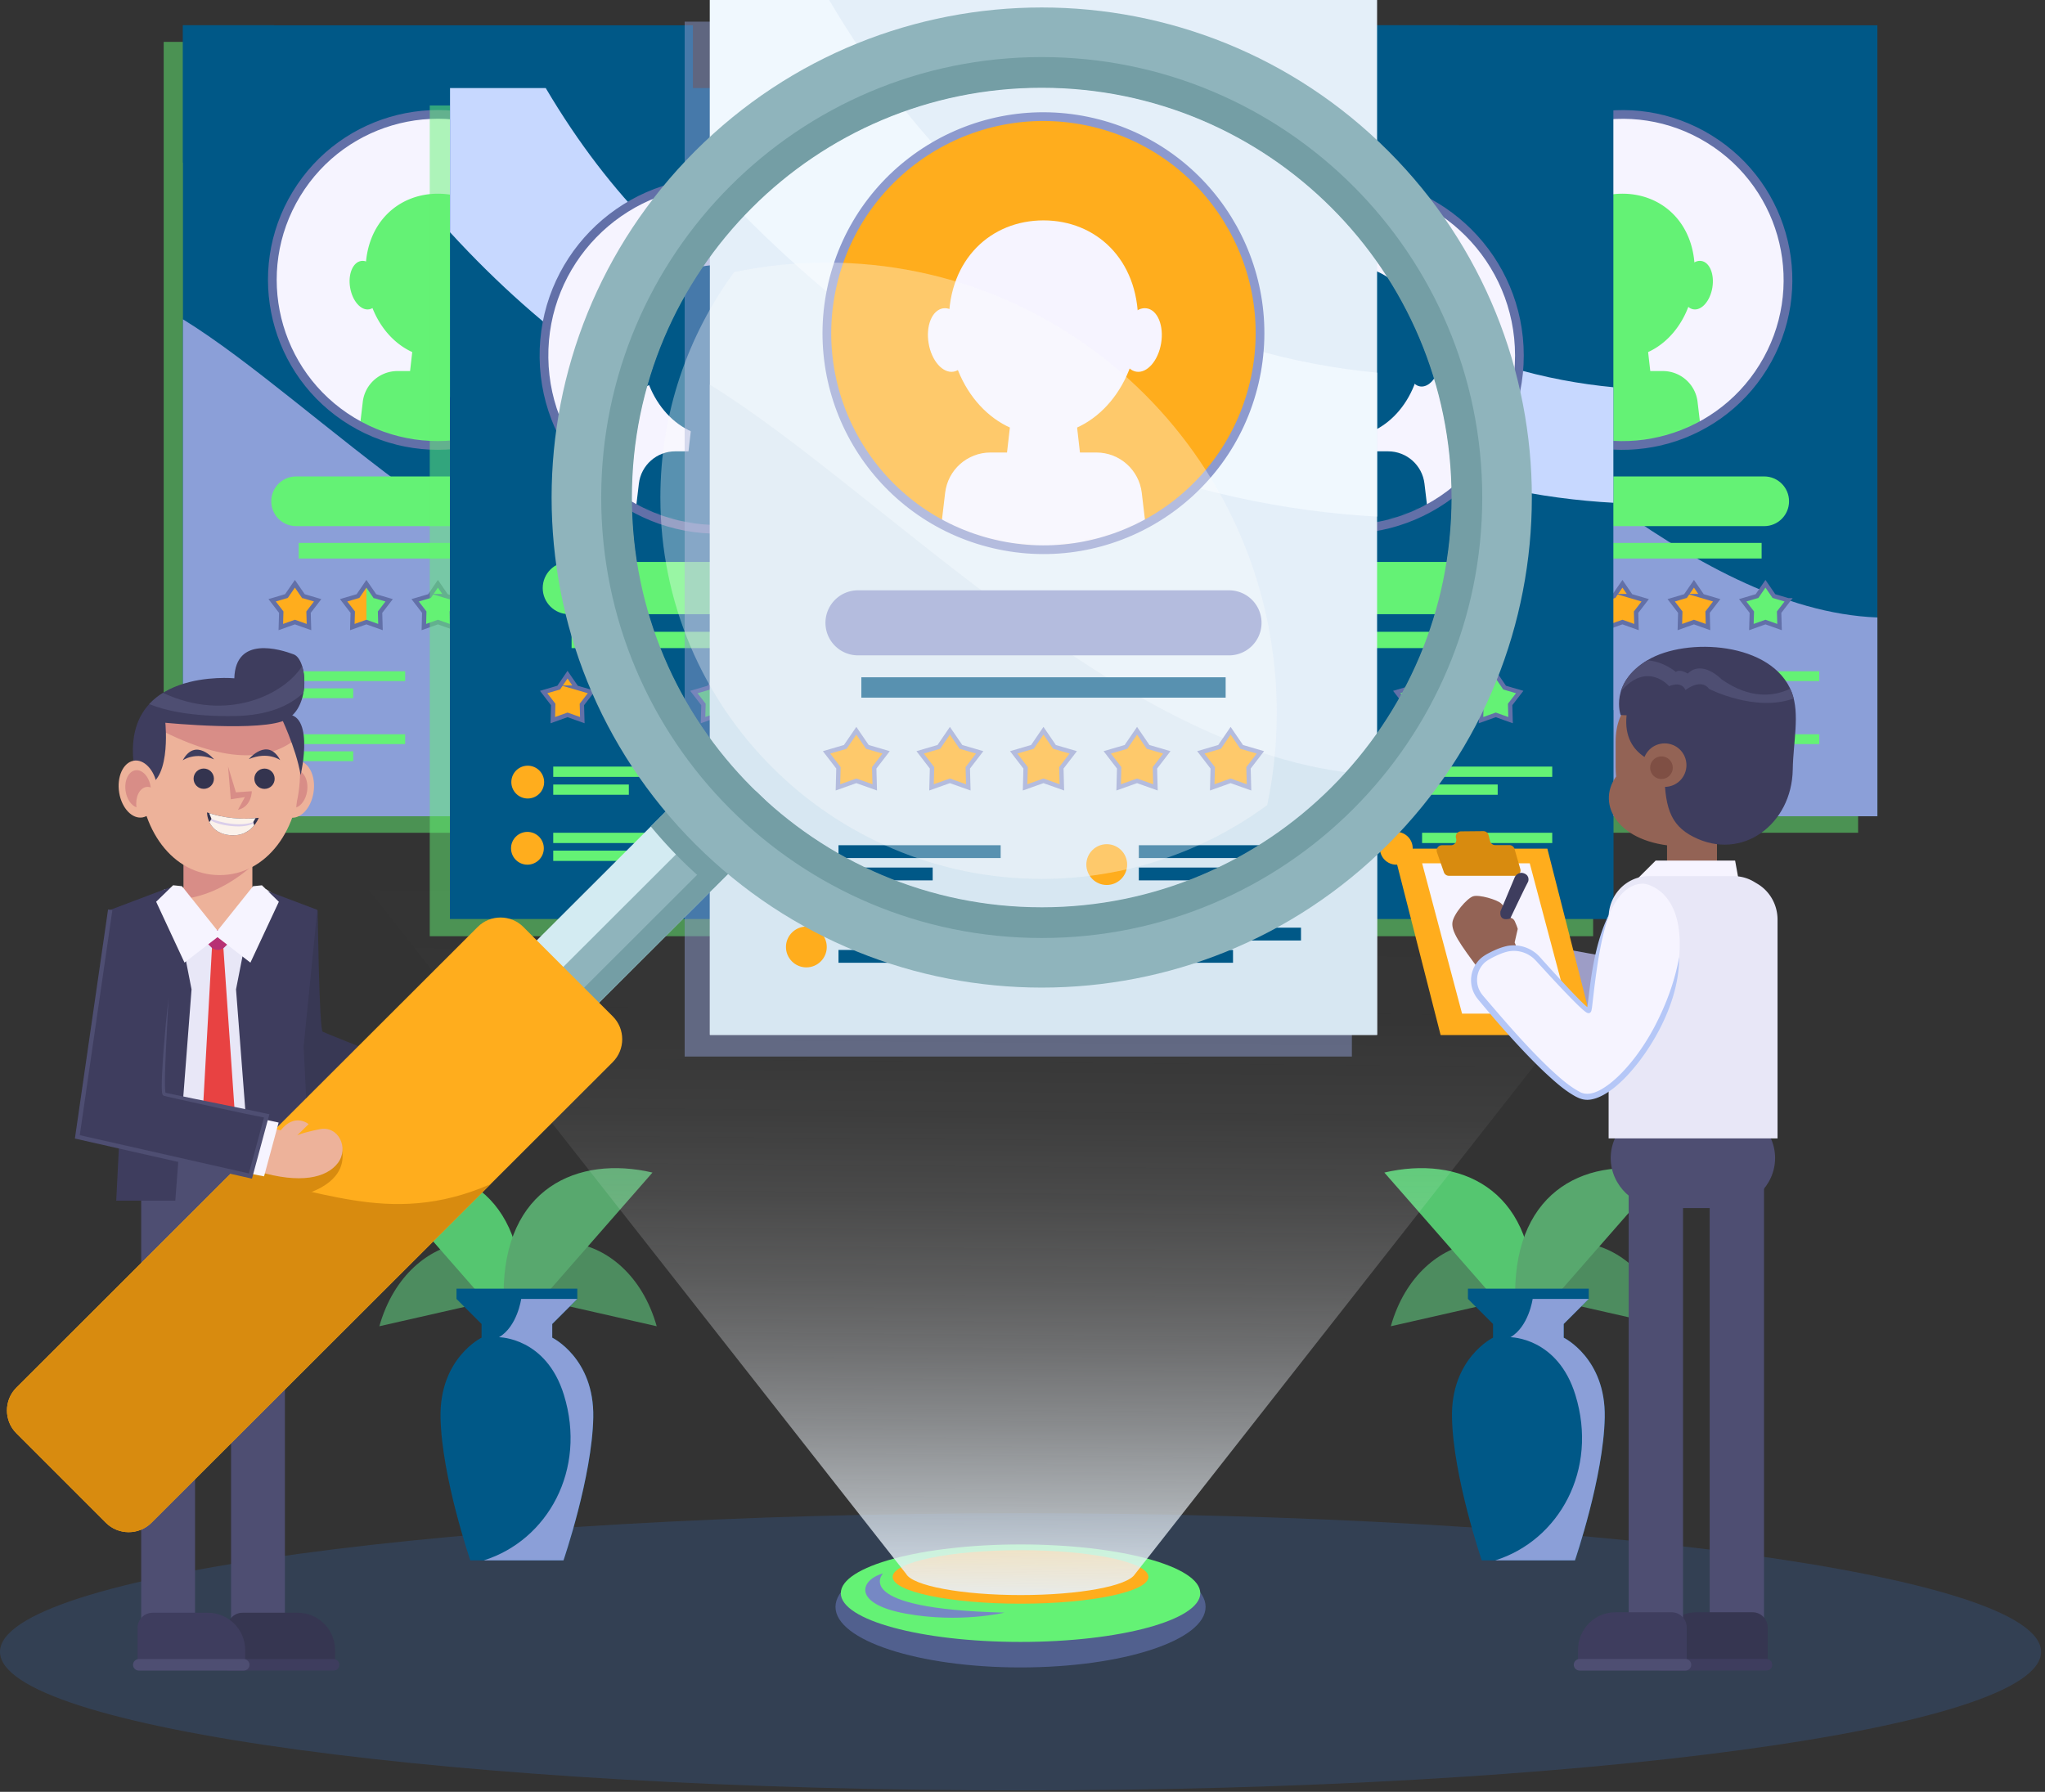 <svg xmlns="http://www.w3.org/2000/svg" fill="none" viewBox="0 0 469 411"><rect x="0" y="0" width="469" height="411" fill="#333333" stroke="none"/><g clip-path="url(#a)"><path fill="#3662A3" d="M234.05 410.67c129.262 0 234.05-14.233 234.05-31.79s-104.788-31.79-234.05-31.79S0 361.323 0 378.88s104.788 31.79 234.05 31.79Z" opacity=".29" style="mix-blend-mode:multiply"/><path fill="#4D8C5F" d="M351.63 296.781c0-17.22-25.98-16.18-32.66 7.42l32.66-7.42Z"/><path fill="#4D8C5F" d="M349.93 296.781c0-17.22 25.98-16.18 32.66 7.42l-32.66-7.42Z"/><path fill="#55C670" d="M351.629 296.78c0-24.27-17-31.84-34.14-27.83l24.94 28.5 9.2-.67Z"/><path fill="#58A86E" d="M347.479 296.78c0-24.27 17-31.84 34.14-27.83l-24.94 28.5-9.2-.67Z"/><path fill="#005887" d="M358.619 306.821v-3.14l5.75-5.75v-2.35h-27.71v2.35l5.75 5.75v3.14s-9.67 4.71-9.41 18.3c.26 13.59 6.83 32.78 6.83 32.78h21.37s6.57-19.18 6.83-32.78c.26-13.59-9.41-18.3-9.41-18.3Z"/><path fill="#8B9FD8" d="M364.37 297.931H351.5s-.88 6.34-5.1 8.79c0 0 10.82 0 14.9 13.24 5.29 17.16-3.73 33.33-18.37 37.94h18.27s6.57-19.18 6.83-32.78c.26-13.59-9.41-18.3-9.41-18.3v-3.14l5.75-5.75Z"/><path fill="#4D8C5F" d="M119.66 296.781c0-17.22-25.98-16.18-32.66 7.42l32.66-7.42Z"/><path fill="#4D8C5F" d="M117.949 296.781c0-17.22 25.98-16.18 32.66 7.42l-32.66-7.42Z"/><path fill="#55C670" d="M119.66 296.78c0-24.27-17-31.84-34.14-27.83l24.94 28.5 9.2-.67Z"/><path fill="#58A86E" d="M115.5 296.78c0-24.27 17-31.84 34.14-27.83l-24.94 28.5-9.2-.67Z"/><path fill="#005887" d="M126.65 306.821v-3.14l5.75-5.75v-2.35h-27.71v2.35l5.75 5.75v3.14s-9.67 4.71-9.41 18.3c.26 13.59 6.83 32.78 6.83 32.78h21.37s6.57-19.18 6.83-32.78c.26-13.59-9.41-18.3-9.41-18.3Z"/><path fill="#8B9FD8" d="M132.4 297.931h-12.87s-.88 6.34-5.1 8.79c0 0 10.82 0 14.9 13.24 5.29 17.16-3.73 33.33-18.37 37.94h18.27s6.57-19.18 6.83-32.78c.26-13.59-9.41-18.3-9.41-18.3v-3.14l5.75-5.75Z"/><path fill="#51608E" d="M234.05 382.46c23.439 0 42.44-6.219 42.44-13.89s-19.001-13.89-42.44-13.89c-23.439 0-42.44 6.219-42.44 13.89s19.001 13.89 42.44 13.89Z"/><path fill="#64F275" d="M234.05 376.61c22.765 0 41.22-5.005 41.22-11.18s-18.455-11.18-41.22-11.18-41.22 5.005-41.22 11.18 18.455 11.18 41.22 11.18Z"/><path fill="#FFAD1D" d="M234.051 367.84c16.198 0 29.33-2.749 29.33-6.14 0-3.391-13.132-6.14-29.33-6.14-16.199 0-29.33 2.749-29.33 6.14 0 3.391 13.131 6.14 29.33 6.14Z"/><path fill="#7688C4" d="M202.51 360.9s-7.82 8.11 27.85 8.99c0 0-10.31 2.48-22.66.22s-10.45-7.75-5.19-9.21Z"/><path fill="url(#b)" d="M398.93 184.47H69.17L207.81 361c1.49 2.73 12.67 4.86 26.25 4.86s24.64-2.1 26.23-4.81h.01l138.63-176.57v-.01Z"/><path fill="#64F275" d="M58.44 9.6h-20.9v181.41h116.95V9.6H58.44Z" opacity=".5"/><path fill="#005887" d="M158.91 5.8H41.96v181.41h116.95V5.8Z"/><path fill="#8B9FD8" d="M158.91 141.63c-43.16-1.67-86.4-49.6-116.95-68.39v113.98h116.95V141.63Z"/><path fill="#005887" d="M41.96 37.28c41.91 45.74 86.54 57.43 116.95 59.08V71.13c-28.76-2.72-67.32-16.66-96.05-65.34h-20.9V37.28Z"/><path fill="#F6F4FF" d="M132.865 83.912c10.886-17.917 5.185-41.266-12.732-52.152-17.917-10.885-41.267-5.184-52.152 12.733-10.885 17.917-5.185 41.266 12.733 52.152 17.917 10.885 41.266 5.184 52.151-12.733Z"/><mask id="c" width="77" height="77" x="62" y="26" maskUnits="userSpaceOnUse" style="mask-type:luminance"><path fill="#fff" d="M132.865 83.912c10.886-17.917 5.185-41.266-12.732-52.152-17.917-10.885-41.267-5.184-52.152 12.733-10.885 17.917-5.185 41.266 12.733 52.152 17.917 10.885 41.266 5.184 52.151-12.733Z"/></mask><g fill="#64F275" mask="url(#c)"><path d="M117.02 62.18c0 10.97-7.43 19.86-16.59 19.86s-16.59-8.89-16.59-19.86c0-10.97 7.43-17.75 16.59-17.75s16.59 6.78 16.59 17.75ZM119.37 106.61H81.49l1.71-14.44a8.001 8.001 0 0 1 7.95-7.06h18.56c4.05 0 7.47 3.03 7.95 7.06l1.71 14.44Z"/><path d="M107.351 89.73h-13.83l1.85-16.26h10.13l1.85 16.26ZM82.8 59.86c-1.9.32-3.02 3.06-2.5 6.12s2.47 5.29 4.36 4.97c1.9-.32 3.02-3.06 2.5-6.12-.51-3.06-2.47-5.29-4.36-4.97ZM118.56 59.86c-1.9-.32-3.85 1.91-4.36 4.97-.51 3.06.61 5.81 2.5 6.12 1.9.32 3.85-1.91 4.36-4.97.51-3.06-.61-5.81-2.5-6.12Z"/></g><path stroke="#6270A8" stroke-miterlimit="10" stroke-width="2" d="M132.865 83.912c10.886-17.917 5.185-41.266-12.732-52.152-17.917-10.885-41.267-5.184-52.152 12.733-10.885 17.917-5.185 41.266 12.733 52.152 17.917 10.885 41.266 5.184 52.151-12.733Z"/><path fill="#64F275" d="M132.95 120.68H67.91c-3.15 0-5.7-2.55-5.7-5.7 0-3.15 2.55-5.7 5.7-5.7h65.04c3.15 0 5.7 2.55 5.7 5.7 0 3.15-2.55 5.7-5.7 5.7ZM132.36 124.53H68.51v3.57h63.85v-3.57ZM92.92 153.97H64.5v2.25h28.42v-2.25ZM81.01 157.88H64.5v2.25h16.51v-2.25Z"/><path fill="#FFAD1D" d="M58.87 160.94a3.58 3.58 0 1 0 0-7.16 3.58 3.58 0 0 0 0 7.16Z"/><path fill="#64F275" d="M92.92 168.42H64.5v2.25h28.42v-2.25ZM81.01 172.331H64.5v2.25h16.51v-2.25Z"/><path fill="#FFAD1D" d="M62.45 171.81c0 1.98-1.6 3.58-3.58 3.58s-3.58-1.6-3.58-3.58 1.6-3.58 3.58-3.58 3.58 1.6 3.58 3.58Z"/><path fill="#64F275" d="M145.57 153.97h-28.42v2.25h28.42v-2.25ZM133.66 157.88h-16.51v2.25h16.51v-2.25Z"/><path fill="#FFAD1D" d="M115.1 157.36c0 1.98-1.6 3.58-3.58 3.58s-3.58-1.6-3.58-3.58 1.6-3.58 3.58-3.58 3.58 1.6 3.58 3.58Z"/><path fill="#64F275" d="M145.57 168.42h-28.42v2.25h28.42v-2.25ZM133.66 172.331h-16.51v2.25h16.51v-2.25Z"/><path fill="#FFAD1D" d="M115.1 171.81c0 1.98-1.6 3.58-3.58 3.58s-3.58-1.6-3.58-3.58 1.6-3.58 3.58-3.58 3.58 1.6 3.58 3.58ZM69.57 136.72l-1.94-2.82-1.94 2.82-3.28.97 2.09 2.72-.1 3.42 3.23-1.15 3.23 1.15-.1-3.42 2.09-2.72-3.28-.97ZM84.03 133.9l-1.93 2.82-3.29.97 2.09 2.72-.1 3.42 3.23-1.15.01.01v-8.77l-.01-.02Z"/><path fill="#64F275" d="m87.161 140.41 2.09-2.72-3.28-.97-1.93-2.8v8.77l3.22 1.14-.1-3.42ZM102.37 136.72l-1.94-2.82-1.93 2.82-3.29.97 2.09 2.72-.09 3.42 3.22-1.15 3.23 1.15-.09-3.42 2.08-2.72-3.28-.97ZM118.77 136.72l-1.94-2.82-1.93 2.82-3.29.97 2.09 2.72-.09 3.42 3.22-1.15 3.23 1.15-.09-3.42 2.09-2.72-3.29-.97ZM138.46 137.69l-3.29-.97-1.93-2.82-1.94 2.82-3.29.97 2.09 2.72-.09 3.42 3.23-1.15 3.22 1.15-.09-3.42 2.09-2.72Z"/><path stroke="#6270A8" stroke-miterlimit="10" d="m69.57 136.72-1.94-2.82-1.94 2.82-3.28.97 2.09 2.72-.1 3.42 3.23-1.15 3.23 1.15-.1-3.42 2.09-2.72-3.28-.97ZM85.97 136.72l-1.94-2.82-1.93 2.82-3.29.97 2.09 2.72-.1 3.42 3.23-1.15 3.23 1.15-.1-3.42 2.09-2.72-3.28-.97ZM102.37 136.72l-1.94-2.82-1.93 2.82-3.29.97 2.09 2.72-.09 3.42 3.22-1.15 3.23 1.15-.09-3.42 2.08-2.72-3.28-.97ZM118.77 136.72l-1.94-2.82-1.93 2.82-3.29.97 2.09 2.72-.09 3.42 3.22-1.15 3.23 1.15-.09-3.42 2.09-2.72-3.29-.97ZM138.46 137.69l-3.29-.97-1.93-2.82-1.94 2.82-3.29.97 2.09 2.72-.09 3.42 3.23-1.15 3.22 1.15-.09-3.42 2.09-2.72Z"/><path fill="#64F275" d="M120.51 24.19H98.56v190.55H221.4V24.19H120.51Z" opacity=".5"/><path fill="#005887" d="M226.039 20.2h-122.84v190.55h122.84V20.2Z"/><path fill="#005887" d="M226.039 162.87c-45.33-1.76-90.75-52.1-122.84-71.83v119.71h122.84v-47.88Z"/><path fill="#C7D8FF" d="M103.199 53.26c44.01 48.05 90.89 60.32 122.84 62.06v-26.5c-30.21-2.86-70.71-17.5-100.88-68.62h-21.95v33.06h-.01Z"/><path fill="#F6F4FF" d="M165.179 121.41c22.017-.308 39.617-18.405 39.309-40.423-.307-22.017-18.405-39.617-40.423-39.31-22.017.308-39.617 18.406-39.309 40.423.307 22.018 18.405 39.617 40.423 39.31Z"/><mask id="d" width="81" height="81" x="124" y="41" maskUnits="userSpaceOnUse" style="mask-type:luminance"><path fill="#fff" d="M165.179 121.41c22.017-.308 39.617-18.405 39.309-40.423-.307-22.017-18.405-39.617-40.423-39.31-22.017.308-39.617 18.406-39.309 40.423.307 22.018 18.405 39.617 40.423 39.31Z"/></mask><g fill="#005887" mask="url(#d)"><path d="M182.04 79.42c0 11.52-7.8 20.85-17.42 20.85-9.62 0-17.42-9.34-17.42-20.85 0-11.51 7.8-18.64 17.42-18.64 9.62 0 17.42 7.13 17.42 18.64ZM184.51 126.091h-39.79l1.8-15.16c.5-4.23 4.09-7.41 8.35-7.41h19.5c4.26 0 7.84 3.18 8.35 7.41l1.8 15.16h-.01Z"/><path d="M171.88 108.36h-14.53l1.95-17.08h10.64l1.94 17.08ZM146.1 76.98c-1.99.33-3.17 3.21-2.63 6.43.54 3.22 2.59 5.56 4.58 5.22 1.99-.33 3.17-3.21 2.63-6.43-.54-3.22-2.59-5.56-4.58-5.22ZM183.649 76.98c-1.99-.33-4.04 2-4.58 5.22-.54 3.22.64 6.1 2.63 6.43 1.99.33 4.04-2 4.58-5.22.54-3.22-.64-6.1-2.63-6.43Z"/></g><path stroke="#6270A8" stroke-miterlimit="10" stroke-width="2" d="M165.179 121.41c22.017-.308 39.617-18.405 39.309-40.423-.307-22.017-18.405-39.617-40.423-39.31-22.017.308-39.617 18.406-39.309 40.423.307 22.018 18.405 39.617 40.423 39.31Z"/><path fill="#64F275" d="M198.769 140.87h-68.31c-3.31 0-5.99-2.68-5.99-5.99s2.68-5.99 5.99-5.99h68.31c3.31 0 5.99 2.68 5.99 5.99s-2.68 5.99-5.99 5.99ZM198.159 144.91h-67.07v3.75h67.07v-3.75ZM156.729 175.831h-29.85v2.36h29.85v-2.36ZM144.219 179.94h-17.34v2.36h17.34v-2.36Z"/><path fill="#FFAD1D" d="M120.969 183.15a3.76 3.76 0 1 0 .001-7.519 3.76 3.76 0 0 0-.001 7.519Z"/><path fill="#64F275" d="M156.729 191.011h-29.85v2.36h29.85v-2.36ZM144.219 195.11h-17.34v2.36h17.34v-2.36Z"/><path fill="#FFAD1D" d="M124.719 194.571c0 2.07-1.68 3.76-3.76 3.76s-3.76-1.68-3.76-3.76 1.68-3.76 3.76-3.76 3.76 1.68 3.76 3.76Z"/><path fill="#64F275" d="M212.019 175.831h-29.85v2.36h29.85v-2.36ZM199.509 179.94h-17.34v2.36h17.34v-2.36Z"/><path fill="#FFAD1D" d="M180.019 179.39c0 2.07-1.68 3.76-3.76 3.76s-3.76-1.68-3.76-3.76 1.68-3.76 3.76-3.76 3.76 1.68 3.76 3.76Z"/><path fill="#64F275" d="M212.019 191.011h-29.85v2.36h29.85v-2.36ZM199.509 195.11h-17.34v2.36h17.34v-2.36Z"/><path fill="#FFAD1D" d="M180.019 194.571c0 2.07-1.68 3.76-3.76 3.76s-3.76-1.68-3.76-3.76 1.68-3.76 3.76-3.76 3.76 1.68 3.76 3.76ZM132.2 157.72l-2.04-2.97-2.03 2.97-3.45 1.01 2.19 2.85-.09 3.6 3.38-1.21 3.39 1.21-.1-3.6 2.2-2.85-3.45-1.01ZM147.39 154.75l-2.03 2.97-3.45 1.01 2.19 2.85-.1 3.6 3.39-1.21.02.01v-9.21l-.02-.02ZM150.68 161.58l2.2-2.85-3.45-1.01-2.02-2.95v9.21l3.37 1.2-.1-3.6Z"/><path fill="#64F275" d="m166.65 157.72-2.03-2.97-2.04 2.97-3.45 1.01 2.2 2.85-.1 3.6 3.39-1.21 3.39 1.21-.1-3.6 2.19-2.85-3.45-1.01ZM183.879 157.72l-2.03-2.97-2.04 2.97-3.45 1.01 2.2 2.85-.1 3.6 3.39-1.21 3.39 1.21-.1-3.6 2.19-2.85-3.45-1.01ZM204.56 158.73l-3.45-1.01-2.04-2.97-2.03 2.97-3.45 1.01 2.19 2.85-.1 3.6 3.39-1.21 3.39 1.21-.1-3.6 2.2-2.85Z"/><path stroke="#6270A8" stroke-miterlimit="10" d="m132.2 157.72-2.04-2.97-2.03 2.97-3.45 1.01 2.19 2.85-.09 3.6 3.38-1.21 3.39 1.21-.1-3.6 2.2-2.85-3.45-1.01ZM149.43 157.72l-2.04-2.97-2.03 2.97-3.45 1.01 2.19 2.85-.1 3.6 3.39-1.21 3.39 1.21-.1-3.6 2.2-2.85-3.45-1.01ZM166.65 157.72l-2.03-2.97-2.04 2.97-3.45 1.01 2.2 2.85-.1 3.6 3.39-1.21 3.39 1.21-.1-3.6 2.19-2.85-3.45-1.01ZM183.879 157.72l-2.03-2.97-2.04 2.97-3.45 1.01 2.2 2.85-.1 3.6 3.39-1.21 3.39 1.21-.1-3.6 2.19-2.85-3.45-1.01ZM204.56 158.73l-3.45-1.01-2.04-2.97-2.03 2.97-3.45 1.01 2.19 2.85-.1 3.6 3.39-1.21 3.39 1.21-.1-3.6 2.2-2.85Z"/><path fill="#64F275" d="M330.1 9.6h-20.91v181.41h116.95V9.6H330.1Z" opacity=".5"/><path fill="#005887" d="M430.56 5.8H313.61v181.41h116.95V5.8Z"/><path fill="#8B9FD8" d="M430.56 141.63c-43.16-1.67-86.4-49.6-116.95-68.39v113.98h116.95V141.63Z"/><path fill="#005887" d="M313.61 37.28c41.9 45.74 86.54 57.43 116.95 59.08V71.13c-28.76-2.72-67.32-16.66-96.05-65.34h-20.9V37.28Z"/><path fill="#F6F4FF" d="M404.384 84.172c11.022-17.833 5.501-41.225-12.332-52.248-17.833-11.022-41.226-5.501-52.248 12.332-11.023 17.833-5.502 41.225 12.332 52.248 17.833 11.023 41.225 5.502 52.248-12.332Z"/><mask id="e" width="77" height="77" x="334" y="26" maskUnits="userSpaceOnUse" style="mask-type:luminance"><path fill="#fff" d="M404.384 84.172c11.022-17.833 5.501-41.225-12.332-52.248-17.833-11.022-41.226-5.501-52.248 12.332-11.023 17.833-5.502 41.225 12.332 52.248 17.833 11.023 41.225 5.502 52.248-12.332Z"/></mask><g fill="#64F275" mask="url(#e)"><path d="M388.68 62.18c0 10.97-7.43 19.86-16.59 19.86s-16.59-8.89-16.59-19.86c0-10.97 7.43-17.75 16.59-17.75s16.59 6.78 16.59 17.75ZM391.03 106.61h-37.88l1.71-14.44a8.001 8.001 0 0 1 7.95-7.06h18.56c4.05 0 7.47 3.03 7.95 7.06l1.71 14.44Z"/><path d="M379 89.73h-13.83l1.85-16.26h10.13L379 89.73ZM354.46 59.86c-1.9.32-3.02 3.06-2.5 6.12.51 3.06 2.47 5.29 4.36 4.97 1.9-.32 3.02-3.06 2.5-6.12-.51-3.06-2.47-5.29-4.36-4.97ZM390.211 59.86c-1.9-.32-3.85 1.91-4.36 4.97-.51 3.06.61 5.81 2.5 6.12 1.9.32 3.85-1.91 4.36-4.97.51-3.06-.61-5.81-2.5-6.12Z"/></g><path stroke="#6270A8" stroke-miterlimit="10" stroke-width="2" d="M404.384 84.172c11.022-17.833 5.501-41.225-12.332-52.248-17.833-11.022-41.226-5.501-52.248 12.332-11.023 17.833-5.502 41.225 12.332 52.248 17.833 11.023 41.225 5.502 52.248-12.332Z"/><path fill="#64F275" d="M404.6 120.68h-65.04c-3.15 0-5.7-2.55-5.7-5.7 0-3.15 2.55-5.7 5.7-5.7h65.04c3.15 0 5.7 2.55 5.7 5.7 0 3.15-2.55 5.7-5.7 5.7ZM404.01 124.53h-63.85v3.57h63.85v-3.57ZM364.57 153.97h-28.42v2.25h28.42v-2.25ZM352.66 157.88h-16.51v2.25h16.51v-2.25Z"/><path fill="#FFAD1D" d="M334.1 157.36c0 1.98-1.6 3.58-3.58 3.58s-3.58-1.6-3.58-3.58 1.6-3.58 3.58-3.58 3.58 1.6 3.58 3.58Z"/><path fill="#64F275" d="M364.57 168.42h-28.42v2.25h28.42v-2.25ZM352.66 172.331h-16.51v2.25h16.51v-2.25Z"/><path fill="#FFAD1D" d="M334.1 171.81c0 1.98-1.6 3.58-3.58 3.58s-3.58-1.6-3.58-3.58 1.6-3.58 3.58-3.58 3.58 1.6 3.58 3.58Z"/><path fill="#64F275" d="M417.221 153.97h-28.42v2.25h28.42v-2.25ZM405.311 157.88h-16.51v2.25h16.51v-2.25Z"/><path fill="#FFAD1D" d="M383.171 160.94a3.58 3.58 0 1 0 0-7.16 3.58 3.58 0 0 0 0 7.16Z"/><path fill="#64F275" d="M417.221 168.42h-28.42v2.25h28.42v-2.25ZM405.311 172.331h-16.51v2.25h16.51v-2.25Z"/><path fill="#FFAD1D" d="M386.751 171.81c0 1.98-1.6 3.58-3.58 3.58s-3.58-1.6-3.58-3.58 1.6-3.58 3.58-3.58 3.58 1.6 3.58 3.58ZM341.221 136.72l-1.94-2.82-1.93 2.82-3.29.97 2.09 2.72-.09 3.42 3.22-1.15 3.23 1.15-.09-3.42 2.09-2.72-3.29-.97ZM355.691 133.9l-1.94 2.82-3.29.97 2.09 2.72-.09 3.42 3.23-1.15.01.01v-8.77l-.01-.02ZM358.821 140.41l2.09-2.72-3.29-.97-1.92-2.8v8.77l3.21 1.14-.09-3.42ZM374.02 136.72l-1.93-2.82-1.94 2.82-3.28.97 2.08 2.72-.09 3.42 3.23-1.15 3.22 1.15-.09-3.42 2.09-2.72-3.29-.97ZM390.421 136.72l-1.93-2.82-1.94 2.82-3.28.97 2.08 2.72-.09 3.42 3.23-1.15 3.22 1.15-.09-3.42 2.09-2.72-3.29-.97Z"/><path fill="#64F275" d="m410.111 137.69-3.28-.97-1.94-2.82-1.94 2.82-3.28.97 2.09 2.72-.1 3.42 3.23-1.15 3.23 1.15-.1-3.42 2.09-2.72Z"/><path stroke="#6270A8" stroke-miterlimit="10" d="m341.221 136.72-1.94-2.82-1.93 2.82-3.29.97 2.09 2.72-.09 3.42 3.22-1.15 3.23 1.15-.09-3.42 2.09-2.72-3.29-.97ZM357.621 136.72l-1.93-2.82-1.94 2.82-3.29.97 2.09 2.72-.09 3.42 3.23-1.15 3.22 1.15-.09-3.42 2.09-2.72-3.29-.97ZM374.02 136.72l-1.93-2.82-1.94 2.82-3.28.97 2.08 2.72-.09 3.42 3.23-1.15 3.22 1.15-.09-3.42 2.09-2.72-3.29-.97ZM390.421 136.72l-1.93-2.82-1.94 2.82-3.28.97 2.08 2.72-.09 3.42 3.23-1.15 3.22 1.15-.09-3.42 2.09-2.72-3.29-.97ZM410.111 137.69l-3.28-.97-1.94-2.82-1.94 2.82-3.28.97 2.09 2.72-.1 3.42 3.23-1.15 3.23 1.15-.1-3.42 2.09-2.72Z"/><path fill="#64F275" d="M264.48 24.19h-21.95v190.55h122.84V24.19H264.48Z" opacity=".5"/><path fill="#005887" d="M370.01 20.2H247.17v190.55h122.84V20.2Z"/><path fill="#005887" d="M370 162.87c-45.33-1.76-90.75-52.1-122.84-71.83v119.71H370v-47.88Z"/><path fill="#C7D8FF" d="M247.17 53.26c44.01 48.05 90.89 60.32 122.84 62.06v-26.5c-30.21-2.86-70.71-17.5-100.88-68.62h-21.95v33.06h-.01Z"/><path fill="#F6F4FF" d="M308.59 121.42c22.019 0 39.87-17.85 39.87-39.87 0-22.02-17.851-39.87-39.87-39.87-22.02 0-39.87 17.85-39.87 39.87 0 22.02 17.85 39.87 39.87 39.87Z"/><mask id="f" width="81" height="81" x="268" y="41" maskUnits="userSpaceOnUse" style="mask-type:luminance"><path fill="#fff" d="M308.59 121.42c22.019 0 39.87-17.85 39.87-39.87 0-22.02-17.851-39.87-39.87-39.87-22.02 0-39.87 17.85-39.87 39.87 0 22.02 17.85 39.87 39.87 39.87Z"/></mask><g fill="#005887" mask="url(#f)"><path d="M326.01 79.42c0 11.52-7.8 20.85-17.42 20.85-9.62 0-17.42-9.34-17.42-20.85 0-11.51 7.8-18.64 17.42-18.64 9.62 0 17.42 7.13 17.42 18.64ZM328.479 126.091h-39.79l1.8-15.16c.5-4.23 4.09-7.41 8.35-7.41h19.5c4.26 0 7.84 3.18 8.35 7.41l1.8 15.16h-.01Z"/><path d="M315.849 108.36h-14.53l1.95-17.08h10.63l1.95 17.08ZM290.07 76.98c-1.99.33-3.17 3.21-2.63 6.43.54 3.22 2.589 5.56 4.579 5.22 1.99-.33 3.17-3.21 2.63-6.43-.54-3.22-2.589-5.56-4.579-5.22ZM327.619 76.98c-1.99-.33-4.04 2-4.58 5.22-.54 3.22.64 6.1 2.63 6.43 1.99.33 4.04-2 4.58-5.22.54-3.22-.64-6.1-2.63-6.43Z"/></g><path stroke="#6270A8" stroke-miterlimit="10" stroke-width="2" d="M308.59 121.42c22.019 0 39.87-17.85 39.87-39.87 0-22.02-17.851-39.87-39.87-39.87-22.02 0-39.87 17.85-39.87 39.87 0 22.02 17.85 39.87 39.87 39.87Z"/><path fill="#64F275" d="M342.74 140.87h-68.31c-3.31 0-5.99-2.68-5.99-5.99s2.68-5.99 5.99-5.99h68.31c3.31 0 5.99 2.68 5.99 5.99s-2.68 5.99-5.99 5.99ZM342.12 144.91h-67.07v3.75h67.07v-3.75ZM300.7 175.831h-29.85v2.36h29.85v-2.36ZM288.19 179.94h-17.34v2.36h17.34v-2.36Z"/><path fill="#FFAD1D" d="M264.93 183.15a3.76 3.76 0 1 0 0-7.52 3.76 3.76 0 0 0 0 7.52Z"/><path fill="#64F275" d="M300.7 191.011h-29.85v2.36h29.85v-2.36ZM288.19 195.11h-17.34v2.36h17.34v-2.36Z"/><path fill="#FFAD1D" d="M268.69 194.571c0 2.07-1.68 3.76-3.76 3.76s-3.76-1.68-3.76-3.76 1.68-3.76 3.76-3.76 3.76 1.68 3.76 3.76Z"/><path fill="#64F275" d="M355.99 175.831h-29.85v2.36h29.85v-2.36ZM343.48 179.94h-17.34v2.36h17.34v-2.36Z"/><path fill="#FFAD1D" d="M323.99 179.39c0 2.07-1.68 3.76-3.76 3.76s-3.76-1.68-3.76-3.76 1.68-3.76 3.76-3.76 3.76 1.68 3.76 3.76Z"/><path fill="#64F275" d="M355.99 191.011h-29.85v2.36h29.85v-2.36ZM343.48 195.11h-17.34v2.36h17.34v-2.36Z"/><path fill="#FFAD1D" d="M323.99 194.571c0 2.07-1.68 3.76-3.76 3.76s-3.76-1.68-3.76-3.76 1.68-3.76 3.76-3.76 3.76 1.68 3.76 3.76ZM276.17 157.72l-2.04-2.97-2.03 2.97-3.45 1.01 2.19 2.85-.1 3.6 3.39-1.21 3.39 1.21-.1-3.6 2.2-2.85-3.45-1.01ZM291.361 154.75l-2.03 2.97-3.45 1.01 2.19 2.85-.1 3.6 3.39-1.21.01.01v-9.21l-.01-.02ZM294.651 161.58l2.19-2.85-3.45-1.01-2.02-2.95v9.21l3.38 1.2-.1-3.6Z"/><path fill="#64F275" d="m310.621 157.72-2.03-2.97-2.04 2.97-3.45 1.01 2.2 2.85-.1 3.6 3.39-1.21 3.39 1.21-.1-3.6 2.19-2.85-3.45-1.01ZM327.85 157.72l-2.04-2.97-2.03 2.97-3.45 1.01 2.19 2.85-.1 3.6 3.39-1.21 3.39 1.21-.1-3.6 2.2-2.85-3.45-1.01ZM348.531 158.73l-3.46-1.01-2.03-2.97-2.03 2.97-3.45 1.01 2.19 2.85-.1 3.6 3.39-1.21 3.39 1.21-.1-3.6 2.2-2.85Z"/><path stroke="#6270A8" stroke-miterlimit="10" d="m276.17 157.72-2.04-2.97-2.03 2.97-3.45 1.01 2.19 2.85-.1 3.6 3.39-1.21 3.39 1.21-.1-3.6 2.2-2.85-3.45-1.01ZM293.391 157.72l-2.03-2.97-2.03 2.97-3.45 1.01 2.19 2.85-.1 3.6 3.39-1.21 3.39 1.21-.1-3.6 2.19-2.85-3.45-1.01ZM310.621 157.72l-2.03-2.97-2.04 2.97-3.45 1.01 2.2 2.85-.1 3.6 3.39-1.21 3.39 1.21-.1-3.6 2.19-2.85-3.45-1.01ZM327.85 157.72l-2.04-2.97-2.03 2.97-3.45 1.01 2.19 2.85-.1 3.6 3.39-1.21 3.39 1.21-.1-3.6 2.2-2.85-3.45-1.01ZM348.531 158.73l-3.46-1.01-2.03-2.97-2.03 2.97-3.45 1.01 2.19 2.85-.1 3.6 3.39-1.21 3.39 1.21-.1-3.6 2.2-2.85Z"/><path fill="#8D9ACE" d="M184.37 4.97h-27.349v237.37h153.02V4.97H184.37Z" opacity=".5"/><path fill="#E4EFF9" d="M315.821 0h-153.02v237.37h153.02V0Z"/><path fill="#D7E7F2" d="M315.821 177.72c-56.47-2.19-113.05-64.9-153.02-89.48v149.13h153.02v-59.65Z"/><path fill="#F3FAFF" d="M162.801 41.19c54.83 59.85 113.22 75.14 153.02 77.3V85.48c-37.63-3.56-88.09-21.8-125.67-85.49h-27.35V41.19Z" opacity=".86"/><path fill="#FFAD1D" d="M287.655 87.741c6.253-26.704-10.325-53.42-37.029-59.674-26.704-6.254-53.422 10.324-59.675 37.028-6.254 26.704 10.325 53.422 37.029 59.675 26.704 6.254 53.421-10.325 59.675-37.029Z"/><mask id="g" width="100" height="101" x="189" y="26" maskUnits="userSpaceOnUse" style="mask-type:luminance"><path fill="#fff" d="M287.655 87.741c6.253-26.704-10.325-53.42-37.029-59.674-26.704-6.254-53.422 10.324-59.675 37.028-6.254 26.704 10.325 53.422 37.029 59.675 26.704 6.254 53.421-10.325 59.675-37.029Z"/></mask><g fill="#F6F4FF" mask="url(#g)"><path d="M261.021 73.77c0 14.35-9.72 25.98-21.71 25.98s-21.71-11.63-21.71-25.98 9.72-23.22 21.71-23.22 21.71 8.88 21.71 23.22ZM264.09 131.911h-49.569l2.239-18.89c.63-5.27 5.091-9.23 10.401-9.23h24.29c5.299 0 9.77 3.97 10.4 9.23l2.239 18.89Z"/><path d="M248.361 109.82h-18.1l2.43-21.27h13.25l2.42 21.27ZM216.241 70.73c-2.48.42-3.95 4-3.27 8.01.67 4.01 3.23 6.92 5.71 6.51 2.48-.42 3.95-4 3.27-8.01-.67-4.01-3.23-6.92-5.71-6.51ZM263.021 70.73c-2.48-.42-5.04 2.5-5.71 6.51-.67 4.01.79 7.6 3.27 8.01 2.48.42 5.04-2.5 5.71-6.51.67-4.01-.79-7.6-3.27-8.01Z"/></g><path stroke="#8D9ACE" stroke-miterlimit="10" stroke-width="2" d="M287.655 87.741c6.253-26.704-10.325-53.42-37.029-59.674-26.704-6.254-53.422 10.324-59.675 37.028-6.254 26.704 10.325 53.422 37.029 59.675 26.704 6.254 53.421-10.325 59.675-37.029Z"/><path fill="#8D9ACE" d="M281.861 150.32h-85.09a7.46 7.46 0 0 1 0-14.92h85.09a7.46 7.46 0 0 1 0 14.92Z"/><path fill="#005887" d="M281.091 155.35h-83.55v4.67h83.55v-4.67ZM229.491 193.87h-37.19v2.94h37.19v-2.94ZM213.901 198.99h-21.6v2.94h21.6v-2.94Z"/><path fill="#FFAD1D" d="M189.611 198.31c0 2.58-2.1 4.68-4.68 4.68-2.58 0-4.68-2.1-4.68-4.68 0-2.58 2.1-4.68 4.68-4.68 2.58 0 4.68 2.1 4.68 4.68Z"/><path fill="#005887" d="M229.491 212.78h-37.19v2.94h37.19v-2.94ZM213.901 217.89h-21.6v2.94h21.6v-2.94Z"/><path fill="#FFAD1D" d="M189.611 217.21c0 2.58-2.1 4.68-4.68 4.68-2.58 0-4.68-2.1-4.68-4.68 0-2.58 2.1-4.68 4.68-4.68 2.58 0 4.68 2.1 4.68 4.68Z"/><path fill="#005887" d="M298.371 193.87h-37.19v2.94h37.19v-2.94ZM282.781 198.99h-21.6v2.94h21.6v-2.94Z"/><path fill="#FFAD1D" d="M258.501 198.31c0 2.58-2.1 4.68-4.68 4.68-2.58 0-4.68-2.1-4.68-4.68 0-2.58 2.1-4.68 4.68-4.68 2.58 0 4.68 2.1 4.68 4.68Z"/><path fill="#005887" d="M298.371 212.78h-37.19v2.94h37.19v-2.94ZM282.781 217.89h-21.6v2.94h21.6v-2.94Z"/><path fill="#FFAD1D" d="M258.501 217.21c0 2.58-2.1 4.68-4.68 4.68-2.58 0-4.68-2.1-4.68-4.68 0-2.58 2.1-4.68 4.68-4.68 2.58 0 4.68 2.1 4.68 4.68ZM198.921 171.31l-2.53-3.7-2.53 3.7-4.3 1.26 2.73 3.55-.12 4.48 4.22-1.5 4.22 1.5-.12-4.48 2.73-3.55-4.3-1.26ZM220.381 171.31l-2.53-3.7-2.53 3.7-4.3 1.26 2.73 3.55-.12 4.48 4.22-1.5 4.22 1.5-.12-4.48 2.729-3.55-4.299-1.26ZM241.84 171.31l-2.53-3.7-2.53 3.7-4.3 1.26 2.73 3.55-.12 4.48 4.22-1.5 4.22 1.5-.12-4.48 2.73-3.55-4.3-1.26ZM263.3 171.31l-2.53-3.7-2.53 3.7-4.3 1.26 2.73 3.55-.12 4.48 4.22-1.5 4.22 1.5-.12-4.48 2.73-3.55-4.3-1.26ZM289.06 172.57l-4.3-1.26-2.53-3.7-2.53 3.7-4.3 1.26 2.73 3.55-.12 4.48 4.22-1.5 4.22 1.5-.12-4.48 2.73-3.55Z"/><path stroke="#8D9ACE" stroke-miterlimit="10" d="m198.921 171.31-2.53-3.7-2.53 3.7-4.3 1.26 2.73 3.55-.12 4.48 4.22-1.5 4.22 1.5-.12-4.48 2.73-3.55-4.3-1.26ZM220.381 171.31l-2.53-3.7-2.53 3.7-4.3 1.26 2.73 3.55-.12 4.48 4.22-1.5 4.22 1.5-.12-4.48 2.729-3.55-4.299-1.26ZM241.84 171.31l-2.53-3.7-2.53 3.7-4.3 1.26 2.73 3.55-.12 4.48 4.22-1.5 4.22 1.5-.12-4.48 2.73-3.55-4.3-1.26ZM263.3 171.31l-2.53-3.7-2.53 3.7-4.3 1.26 2.73 3.55-.12 4.48 4.22-1.5 4.22 1.5-.12-4.48 2.73-3.55-4.3-1.26ZM289.06 172.57l-4.3-1.26-2.53-3.7-2.53 3.7-4.3 1.26 2.73 3.55-.12 4.48 4.22-1.5 4.22 1.5-.12-4.48 2.73-3.55Z"/><path fill="#383854" d="M72.86 208.88s.34 27.31 1.14 27.76c.8.45 34.02 13.6 34.02 13.6l-6.24 12.87-48.85-17.76 9.41-39.99 10.52 3.51v.01Z"/><path fill="#4E4E72" d="M52.99 371.651h12.35v-98.47H52.99v98.47Z"/><path fill="#363651" d="M76.86 381.661H52.15v-8.27c0-1.92 1.56-3.48 3.48-3.48h12.63c4.74 0 8.59 3.85 8.59 8.59v3.16h.01Z"/><path fill="#3E3D5E" d="M52.44 383.181h24.07c.72 0 1.32-.59 1.32-1.32 0-.72-.59-1.32-1.32-1.32H52.44c-.72 0-1.32.59-1.32 1.32 0 .72.59 1.32 1.32 1.32Z"/><path fill="#4E4E72" d="M56.47 255.25H41.23c-7.39 0-13.44 5.12-13.44 11.38 0 6.26 6.05 11.38 13.44 11.38h15.24c7.39 0 13.44-5.12 13.44-11.38 0-6.26-6.05-11.38-13.44-11.38Z"/><path fill="#4E4E72" d="M32.38 371.651h12.35v-98.47H32.38v98.47Z"/><path fill="#3E3D5E" d="M56.25 381.661H31.54v-8.27c0-1.92 1.56-3.48 3.48-3.48h12.63c4.74 0 8.59 3.85 8.59 8.59v3.16h.01Z"/><path fill="#4E4E72" d="M31.83 383.181H55.9c.72 0 1.32-.59 1.32-1.32 0-.72-.59-1.32-1.32-1.32H31.83c-.72 0-1.32.59-1.32 1.32 0 .72.59 1.32 1.32 1.32Z"/><path fill="#E8E7F7" d="M67.05 257.98H30.69v-49.95l7.09-4.05h23.29l5.98 4.05v49.95Z"/><path fill="#EDB29A" d="M63.21 180.18c-.59 3.59.88 6.87 3.28 7.33 2.4.46 4.82-2.08 5.4-5.67.59-3.59-.88-6.87-3.28-7.33-2.4-.46-4.82 2.08-5.4 5.67Z"/><path fill="#D88D87" d="M65.75 180.54c-.37-.07-.73-.03-1.09.1 0-.06.01-.12.02-.18.39-2.37 1.99-4.05 3.57-3.74 1.58.3 2.55 2.47 2.17 4.84-.3 1.82-1.31 3.23-2.48 3.65.31-2.3-.65-4.37-2.19-4.66v-.01Z"/><path fill="#EDB29A" d="M39.46 207.421c0 3.18 4.54 6.04 10.41 6.04s10.85-2.85 10.85-6.03-4.76-5.76-10.63-5.77c-5.87 0-10.63 2.57-10.63 5.75v.01Z"/><path fill="#EDB29A" d="M57.88 195.24v7.96a7.86 7.86 0 0 1-7.88 7.86c-4.35 0-7.87-3.53-7.86-7.87v-7.96l15.74.01Z"/><path fill="#D88D87" d="M57.87 198.56c-5.63 4.9-10.88 6.92-15.18 7.56-.36-.91-.57-1.9-.57-2.93v-7.96l15.74.01v3.32h.01Z"/><path fill="#EDB29A" d="M31.96 177.07c0 13.05 7.57 23.64 18.41 23.65 10.84.01 18.43-10.57 18.44-23.62 0-13.05-7.57-18.83-18.41-18.84-10.84 0-18.43 5.76-18.44 18.81Z"/><path fill="#D88D87" d="M34.47 166.19c17.12 9.43 27.27 8.15 33.28 3.4-2.42-7.78-8.89-11.33-17.36-11.33-7.13 0-12.84 2.51-15.92 7.93Z"/><path fill="#3E3D5E" d="M32.16 180.43c7.33.39 5.76-14.65 5.76-14.65S60.29 168 65.78 165c5.49-3.01 4.71-13.74 1.57-14.91-3.14-1.18-13.34-4.32-13.61 5.49 0 0-26.03-2.49-23.02 20.02l1.44 4.84v-.01Z"/><path fill="#34344F" d="M58.33 178.62c0 1.29 1.04 2.33 2.33 2.33s2.33-1.04 2.33-2.33-1.04-2.33-2.33-2.33-2.33 1.04-2.33 2.33ZM44.4 178.61c0 1.29 1.04 2.33 2.33 2.33s2.33-1.04 2.33-2.33-1.04-2.33-2.33-2.33-2.33 1.04-2.33 2.33Z"/><path fill="#D88D87" d="m52.31 175.82 1.79 5.92 3.65-.26s0 3.54-3.18 4.28l1.59-2.93-3.23.5-.63-7.51h.01Z"/><path fill="#EDB29A" d="M36.02 180.161c.58 3.59-.89 6.87-3.29 7.32-2.4.45-4.81-2.09-5.4-5.67-.58-3.59.89-6.87 3.29-7.32 2.4-.45 4.81 2.09 5.4 5.67Z"/><path fill="#D88D87" d="M33.48 180.52c.37-.07.73-.03 1.09.1 0-.06-.01-.12-.02-.18-.38-2.37-1.98-4.05-3.56-3.75-1.58.3-2.56 2.47-2.17 4.84.3 1.82 1.31 3.23 2.48 3.65-.31-2.3.65-4.37 2.2-4.66h-.02Z"/><path fill="#34344F" d="M47.47 186.331s5.2 2.08 11.87 1.25c0 0-1.64 4.57-6.78 3.96-5.15-.61-5.08-5.2-5.08-5.2l-.01-.01Z"/><path fill="#FBF2EB" d="m58.3 189.301-.24-.72.55-.92c-5.12.49-9.26-.69-10.64-1.15l.54 1.35-.49.72c.6 1.26 1.87 2.65 4.53 2.96 2.96.35 4.76-1.01 5.75-2.23v-.01Z"/><path fill="#DACEEA" d="M48.31 188.15c.75.46 2.06.99 4.31 1.27 3.31.42 4.92-.23 5.53-.59l-.08-.25c-4.15 1.42-9.55-.72-9.55-.72l-.2.29h-.01Z"/><path fill="#3E3D5E" d="M64.24 164.04s3.63 7.36 4.71 13.74c0 0 3.73-15.89-4.71-13.74ZM41.9 174.41s2.78-2.09 7.2-.23c0 0-4.28-5.17-7.2.23ZM64.27 174.35s-2.78-2.09-7.2-.23c0 0 4.28-5.17 7.2.23Z"/><path fill="#4E4E72" d="M37.39 158.91c-1.15.71-2.21 1.56-3.16 2.59 3.71 1.51 9.78 2.88 19.5 2.74 7.88-.11 12.78-2.45 15.84-5.32.39-2.16.25-4.43-.29-6.14-4 6.44-17.17 13.05-31.9 6.14l.01-.01Z"/><path fill="#E84242" d="m48.62 217.221-2.08 37.26 3.42 5.34 3.83-5.34-2.58-37.34-2.59.08Z"/><path fill="#B73074" d="m46.478 215.304.97-.969a3.561 3.561 0 0 1 5.034 0l.969.969-1.96 1.958a2.163 2.163 0 0 1-3.054 0l-1.959-1.958Z"/><path fill="#3E3D5E" d="m39.32 203.391 4.61 23.54-3.73 48.47H26.66l1.77-35.32-3.14-31.39 14.03-5.3ZM58.74 203.391l-4.61 23.54 3.73 48.47H71.4l-1.77-35.32 3.14-31.39-14.03-5.3Z"/><path fill="#F6F4FF" d="m35.81 206.83 3.89-3.78 2.02.21 8.16 10.21 8.16-10.2 2.03-.21 3.88 3.78-6.52 13.96-7.55-5.84-7.57 5.83-6.5-13.96Z"/><path fill="#D3EBF2" d="m177.28 190.141-48.79 48.73a3.422 3.422 0 0 1-4.83 0l-9.46-9.46a3.422 3.422 0 0 1 0-4.83l48.79-48.73a3.422 3.422 0 0 1 4.83 0l9.46 9.46a3.422 3.422 0 0 1 0 4.83Z"/><path fill="#8FB4BC" d="m128.489 238.87 48.79-48.73a3.422 3.422 0 0 0 0-4.83l-3.37-3.37a3.422 3.422 0 0 0-4.83 0l-48.79 48.73a3.422 3.422 0 0 0 0 4.83l3.37 3.37a3.422 3.422 0 0 0 4.83 0Z"/><path fill="#749EA5" d="m128.489 238.87 48.79-48.73c1.08-1.08 1.27-2.72.58-4.01-1.29-.69-2.93-.5-4.01.58l-48.79 48.73c-1.08 1.08-1.27 2.72-.58 4.01 1.29.69 2.93.5 4.01-.58Z"/><path fill="#749EA5" d="M162.71 180.97a3.422 3.422 0 0 0-4.83 0l-8.62 8.6c2.12 2.56 4.37 5.04 6.76 7.43 2.42 2.42 4.94 4.7 7.53 6.84l8.61-8.6a3.422 3.422 0 0 0 0-4.83l-9.46-9.46.01.02Z"/><path fill="#FFAD1D" d="M140.55 243.6 34.74 349.27c-2.88 2.88-7.59 2.88-10.47 0L3.75 328.75c-2.88-2.88-2.88-7.59 0-10.47l105.81-105.67c2.88-2.88 7.59-2.88 10.46 0l20.52 20.52c2.88 2.88 2.88 7.59 0 10.47h.01Z"/><path fill="#D88B0F" d="m78.05 262.16-15.46-2.61-15.04 15.03c13.22 2.85 34.61.11 30.51-12.41l-.01-.01Z"/><path fill="#8FB4BC" d="M318.39 34.64c-43.9-43.9-115.06-43.9-158.96 0-43.9 43.9-43.9 115.06 0 158.96 43.9 43.9 115.06 43.9 158.96 0 43.9-43.9 43.9-115.06 0-158.96Zm-79.48 173.58c-51.97 0-94.1-42.13-94.1-94.1 0-51.97 42.13-94.09 94.1-94.09 51.97 0 94.1 42.13 94.1 94.1 0 51.97-42.13 94.1-94.1 94.1v-.01Z"/><path fill="#749EA5" d="M238.91 13.09c-55.8 0-101.03 45.23-101.03 101.03 0 55.8 45.23 101.03 101.03 101.03 55.8 0 101.03-45.23 101.03-101.03 0-55.8-45.23-101.03-101.03-101.03Zm0 195.02c-51.91 0-93.99-42.08-93.99-93.99S187 20.13 238.91 20.13s93.99 42.08 93.99 93.99-42.08 93.99-93.99 93.99Z"/><path fill="#FCFCFC" d="M189.56 60.23c-7.26 0-14.34.75-21.18 2.18-10.64 14.49-16.93 32.37-16.93 51.72 0 48.3 39.16 87.46 87.46 87.46 19.35 0 37.23-6.29 51.72-16.93 1.43-6.84 2.18-13.92 2.18-21.18 0-57.02-46.23-103.25-103.25-103.25Z" opacity=".35" style="mix-blend-mode:color-dodge"/><path fill="#D88B0F" d="M52.18 269.93 3.76 318.29c-2.88 2.88-2.88 7.59 0 10.47l20.52 20.52c2.88 2.88 7.59 2.88 10.46 0l77.78-77.68c-23.83 10.43-40.16-.03-60.34-1.66v-.01Z"/><path fill="#EDB29A" d="M59.12 268.68c9.76 2.92 15.79 1.5 18.38-1.94s.12-8.62-4.21-7.73c-4.33.89-5.14 1.42-5.14 1.42l2.63-2.59s-3.16-2.67-6.4 1.42l-2.39-.53-2.87 9.96v-.01Z"/><path fill="#F6F4FF" d="m57.22 256.03 6.68 1.45-3.34 12.34-6.6-1.28 3.26-12.51Z"/><path fill="#3E3D5E" d="M38.65 228.9s-1.83 21.78-.95 22.07c.88.29 23.46 4.97 23.46 4.97l-3.73 13.81-39.69-8.99 7.54-52.08 13.37 20.22Z"/><path fill="#4E4E72" d="m38.65 228.9-.58 11.52c-.08 1.92-.17 3.84-.22 5.76-.02.96-.04 1.92-.02 2.87.01.47.03.95.09 1.39.01.1.04.22.06.27.02.06.02-.04-.14-.1l.16.04.68.15c3.75.8 7.52 1.56 11.29 2.32 3.77.75 7.53 1.53 11.29 2.34l.52.11-.14.51-3.73 13.81-.13.46-.47-.11-39.69-8.99-.45-.1.07-.46 7.54-52.08.99.14-7.54 52.08-.38-.56 39.69 8.99-.59.36 3.73-13.81.38.62c-3.77-.75-7.53-1.54-11.29-2.37-3.76-.82-7.51-1.63-11.27-2.49l-.72-.18-.19-.05c-.27-.1-.33-.34-.35-.38-.06-.18-.07-.3-.09-.44-.06-.52-.06-1-.06-1.49 0-.97.04-1.94.09-2.9.1-1.93.22-3.85.37-5.76.3-3.84.67-7.66 1.1-11.49v.02Z"/><path fill="#9D9DC6" d="m398.631 204.38-16.14 17.58-23.77-4.31s-5.2 6.52-2.21 11.06c2.99 4.53 26.32 7.3 26.32 7.3l24.22-17.36s2.1-13.27-8.4-14.26l-.02-.01Z"/><path fill="#936355" d="M388.04 204.03c3.15 0 5.73-2.58 5.73-5.73v-5.43c0-2.32-1.89-4.21-4.21-4.21h-3.03c-2.32 0-4.21 1.89-4.21 4.21v5.43c0 3.15 2.58 5.73 5.73 5.73h-.01Z"/><path fill="#936355" d="M391.99 158.02h-8.19c-8.3 0-13.27 3.92-13.27 12.21v5.71c0 .74.04 1.46.11 2.17-4.63 6.41.45 15.4 14.33 16.01.67.08 1.36.12 2.06.12h1.73c10.07 0 18.31-8.24 18.31-18.31v-3.78c0-8.3-6.79-14.15-15.08-14.15v.02ZM384.51 206.8h7.32c2.55 0 4.64-2.09 4.64-4.64s-2.09-4.64-4.64-4.64h-7.32c-2.55 0-4.64 2.09-4.64 4.64s2.09 4.64 4.64 4.64Z"/><path fill="#3E3D5E" d="M388.35 191.94c-5.37-2.75-6.75-6.95-6.61-16.53 0 0-9.77-1.25-8.7-11.35l-1.36-.04s-2.65-7.3 6.19-12.61c8.85-5.31 28.64-4.2 33.06 7.41 1.89 4.95.32 11.34.22 17.69-.2 12.56-11.64 21.15-22.81 15.42l.01.01Z"/><path fill="#936355" d="M386.77 175.5c0 2.76-2.23 4.99-4.99 4.99-2.76 0-4.99-2.23-4.99-4.99 0-2.76 2.23-4.99 4.99-4.99 2.76 0 4.99 2.23 4.99 4.99Z"/><path fill="#7F4F44" d="M383.63 176.09a2.59 2.59 0 1 1-5.181-.001 2.59 2.59 0 0 1 5.181.001Z"/><path fill="#4E4E72" d="M411.36 160.22c-.12-.48-.25-.95-.43-1.4-.11-.29-.24-.57-.37-.84-3.77 1.79-9.16 2.42-15.71-2.14 0 0-4.42-4.64-7.8-1.33 0 0-1.71-1.16-2.71-.39 0 0-2.85-2.46-6.57-2.65-3.72 2.26-5.38 4.87-6.06 7.13 6.05-7.12 11.08-1.21 11.08-1.21s2.76-1.33 3.76.88c0 0 3.53-2.82 5.42-.25 0 0 10.52 5.39 19.37 2.2h.02ZM404.561 272.23h-12.46v99.33h12.46v-99.33Z"/><path fill="#363651" d="M389.071 369.8h12.85c1.92 0 3.48 1.56 3.48 3.48v8.37h-24.92v-3.26c0-4.74 3.85-8.59 8.59-8.59Z"/><path fill="#3E3D5E" d="M405.111 383.18h-24.28c-.73 0-1.33-.6-1.33-1.33 0-.73.6-1.33 1.33-1.33h24.28c.73 0 1.33.6 1.33 1.33 0 .73-.6 1.33-1.33 1.33Z"/><path fill="#4E4E72" d="M381.43 254.14h13.64c6.62 0 12.03 5.17 12.03 11.48 0 6.31-5.41 11.48-12.03 11.48h-13.64c-6.62 0-12.03-5.17-12.03-11.48 0-6.31 5.41-11.48 12.03-11.48Z"/><path fill="#4E4E72" d="M385.981 272.23h-12.46v99.33h12.46v-99.33Z"/><path fill="#3E3D5E" d="M370.501 369.8h12.85c1.92 0 3.48 1.56 3.48 3.48v8.37h-24.92v-3.26c0-4.74 3.85-8.59 8.59-8.59Z"/><path fill="#4E4E72" d="M386.541 383.18h-24.28c-.73 0-1.33-.6-1.33-1.33 0-.73.6-1.33 1.33-1.33h24.28c.73 0 1.33.6 1.33 1.33 0 .73-.6 1.33-1.33 1.33Z"/><path fill="#F6F4FF" d="m374.04 203.05 5.67-5.66h18.22l.94 5.17-24.83.49Z"/><path fill="#E8E7F7" d="M368.931 261.11h38.73v-50.18c0-3.38-1.75-6.5-4.6-8.2l-.8-.48a9.077 9.077 0 0 0-4.67-1.29h-19.41c-1.88 0-3.72.59-5.27 1.69-2.5 1.77-3.99 4.69-3.99 7.81v50.66l.01-.01Z"/><path fill="#FFAD1D" d="M365.78 237.41h-35.39l-10.91-42.76h35.39l10.91 42.76Z"/><path fill="#F6F4FF" d="M359.99 232.5h-24.68l-9.16-34.48h24.68l9.16 34.48Z"/><path fill="#D88B0F" d="m329.55 195.49 1.59 4.57c.17.49.63.82 1.15.82h15.21c.81 0 1.39-.78 1.17-1.55l-1.33-4.61c-.15-.52-.63-.88-1.17-.88h-3.26c-.56 0-1.04-.38-1.18-.92l-.34-1.36a1.23 1.23 0 0 0-1.19-.92l-5.13.05c-.82 0-1.4.81-1.14 1.59.26.79-.33 1.59-1.16 1.59h-2.07c-.84 0-1.42.83-1.15 1.62Z"/><path fill="#936355" d="M339.7 223.03c-5.29-6.96-6.79-9.43-6.61-11.37.18-1.94 3.35-5.64 4.76-6.08 1.41-.44 5.47.79 6.35 1.59.88.79 1.15 1.41 1.06 1.85-.09.44-.04 1.45-.04 1.45s1.63-.4 2.2.88c.57 1.28.66 1.72.66 1.72l-.71 3.09 1.45 3.61s-3.22 3.79-9.12 3.26Z"/><path fill="#F6F4FF" d="M377.01 202.69s9.44 1.01 8.09 16.86c-1.35 15.84-14.83 32.87-21.58 32.03-4.93-.62-17.59-15.09-24.06-22.84-2.4-2.88-1.66-7.25 1.59-9.14 1.16-.68 2.46-1.3 3.87-1.75a7.43 7.43 0 0 1 7.77 2.1c3.93 4.35 11.19 12.27 11.68 11.9.67-.51 1.42-29.35 12.64-29.16Z"/><path fill="#B5C7F7" d="M385.1 219.54c0 5.77-1.85 11.44-4.5 16.55a51.662 51.662 0 0 1-4.64 7.32c-1.77 2.29-3.71 4.47-6.04 6.29-1.17.89-2.44 1.7-3.91 2.21-.74.23-1.53.42-2.37.34-.87-.06-1.61-.4-2.28-.74-2.65-1.46-4.77-3.42-6.89-5.36-4.19-3.95-8.03-8.21-11.79-12.52l-2.77-3.28c-.46-.57-.91-1.05-1.39-1.73-.44-.67-.77-1.4-.96-2.18-.37-1.55-.19-3.22.53-4.64.36-.71.84-1.35 1.42-1.9.59-.54 1.29-.96 1.92-1.29 1.32-.68 2.63-1.28 4.16-1.62 1.52-.31 3.13-.15 4.57.43.72.29 1.39.68 2 1.16.62.48 1.12 1.07 1.58 1.59l2.87 3.17c1.93 2.1 3.86 4.2 5.86 6.21.5.5 1.01.99 1.53 1.43.13.11.26.21.37.29.05.03.11.05.03.04-.07-.02-.26 0-.34.08-.06.04-.1.08-.13.13-.03.08 0-.01 0-.01.07-.26.12-.64.17-.98l.53-4.25c.37-2.84.84-5.68 1.52-8.47.7-2.78 1.57-5.55 2.89-8.1-1.85 5.42-2.66 11.05-3.38 16.7l-.5 4.26c-.05.37-.08.7-.19 1.13-.03.09-.01.08-.09.24-.05.09-.11.17-.2.24-.12.09-.35.13-.47.1-.25-.06-.34-.14-.45-.2-.18-.12-.33-.24-.48-.36-.58-.48-1.09-.98-1.61-1.48-2.05-2.02-4-4.11-5.95-6.2l-2.9-3.16c-.5-.54-.93-1.04-1.44-1.43a6.99 6.99 0 0 0-1.7-.97c-1.22-.48-2.57-.6-3.85-.33-1.26.28-2.58.88-3.79 1.52-.63.34-1.16.67-1.63 1.1-.45.44-.83.96-1.11 1.53-.57 1.14-.69 2.48-.39 3.7.16.61.43 1.19.78 1.72.34.49.87 1.07 1.31 1.6l2.79 3.24c3.73 4.31 7.54 8.55 11.65 12.46 2.06 1.91 4.2 3.86 6.57 5.16 2.25 1.49 4.95-.05 7.1-1.66 2.19-1.7 4.09-3.8 5.81-6.02 1.71-2.24 3.22-4.63 4.54-7.12 2.62-5 4.62-10.31 5.64-15.95v.01Z"/><path fill="#3E3D5E" d="m344.111 209.05 3.32-7.93s.75-1.39 2.21-.75c1.23.54.91 1.8.75 1.99-.17.19-4.04 8.32-4.04 8.32s-2.54.91-2.24-1.63Z"/></g><defs><linearGradient id="b" x1="234.25" x2="232.45" y1="161.11" y2="370.9" gradientUnits="userSpaceOnUse"><stop offset=".18" stop-color="#fff" stop-opacity="0"/><stop offset=".34" stop-color="#FEFEFE" stop-opacity=".01"/><stop offset=".45" stop-color="#FDFEFE" stop-opacity=".05"/><stop offset=".54" stop-color="#FCFDFE" stop-opacity=".11"/><stop offset=".63" stop-color="#F9FBFD" stop-opacity=".2"/><stop offset=".71" stop-color="#F6F9FD" stop-opacity=".31"/><stop offset=".79" stop-color="#F2F7FC" stop-opacity=".45"/><stop offset=".87" stop-color="#EEF5FB" stop-opacity=".62"/><stop offset=".94" stop-color="#E9F2FA" stop-opacity=".81"/><stop offset="1" stop-color="#E4EFF9"/></linearGradient><clipPath id="a"><path fill="#fff" d="M0 0h468.1v410.67H0z"/></clipPath></defs></svg>